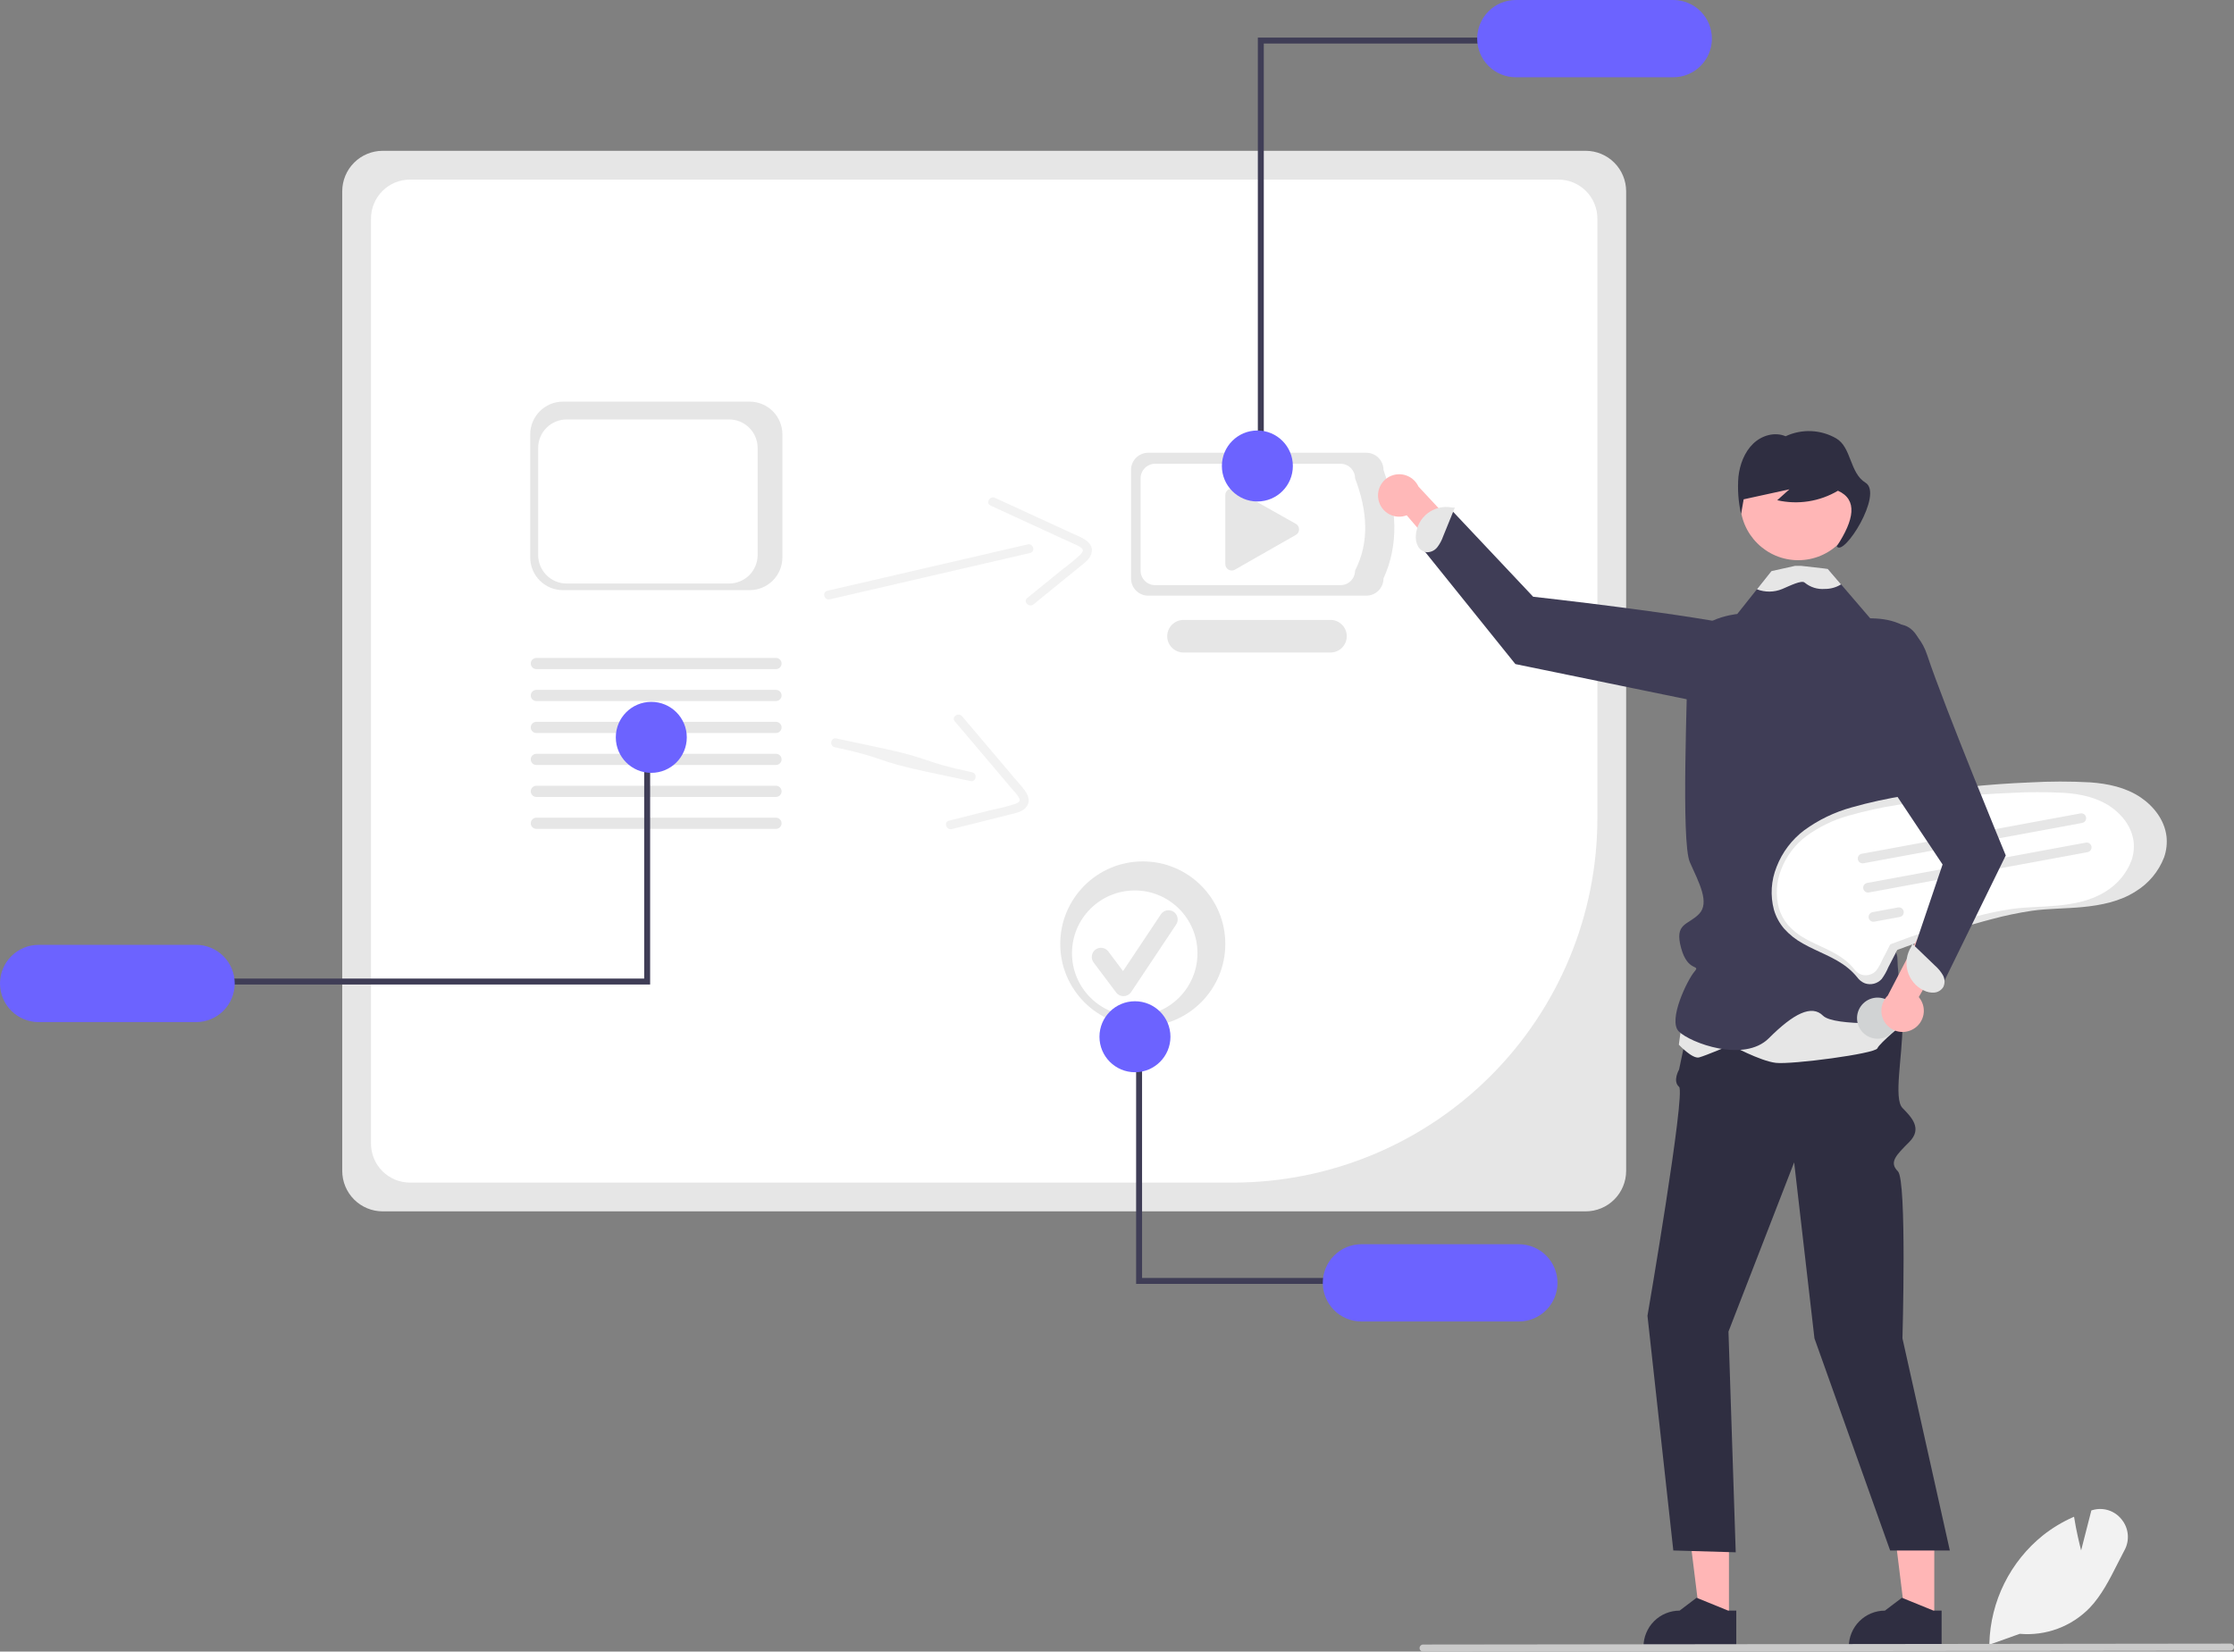 <svg width="591" height="437" viewBox="0 0 591 437" fill="none" xmlns="http://www.w3.org/2000/svg">
<rect x="0" y="0" width="591" height="437" fill="#808080" stroke="none"/>
<g clip-path="url(#clip0_11_99)">
<path d="M419.496 320.514H101.235C98.399 320.511 95.68 319.383 93.675 317.377C91.67 315.371 90.542 312.652 90.539 309.815V50.601C90.542 47.765 91.67 45.045 93.675 43.04C95.68 41.034 98.399 39.906 101.235 39.902H419.496C422.332 39.906 425.051 41.034 427.056 43.04C429.061 45.045 430.189 47.765 430.193 50.601V309.815C430.189 312.652 429.061 315.371 427.056 317.377C425.051 319.383 422.332 320.511 419.496 320.514Z" fill="#E6E6E6"/>
<path d="M108.451 47.518C105.72 47.521 103.101 48.608 101.169 50.54C99.238 52.472 98.151 55.091 98.148 57.824V302.599C98.151 305.331 99.238 307.951 101.169 309.883C103.101 311.815 105.72 312.901 108.451 312.904H326.289C351.819 312.876 376.296 302.718 394.348 284.661C412.401 266.603 422.556 242.121 422.585 216.584V57.824C422.582 55.091 421.495 52.472 419.564 50.54C417.632 48.608 415.014 47.521 412.282 47.518L108.451 47.518Z" fill="white"/>
<path d="M361.461 157.604H303.753C302.549 157.603 301.395 157.124 300.544 156.273C299.693 155.421 299.214 154.267 299.213 153.063V124.333C299.214 123.129 299.693 121.975 300.544 121.124C301.395 120.273 302.549 119.794 303.753 119.792H361.461C362.665 119.794 363.819 120.273 364.67 121.124C365.521 121.975 365.999 123.129 366.001 124.333C369.572 134.5 370.079 144.161 366.001 153.063C365.999 154.267 365.521 155.421 364.67 156.273C363.819 157.124 362.665 157.603 361.461 157.604Z" fill="#E6E6E6"/>
<path d="M354.625 154.827H305.595C304.573 154.826 303.592 154.419 302.869 153.696C302.146 152.973 301.74 151.992 301.738 150.97V126.56C301.74 125.538 302.146 124.557 302.869 123.834C303.592 123.111 304.573 122.704 305.595 122.703H354.625C355.647 122.704 356.627 123.111 357.351 123.834C358.074 124.557 358.48 125.538 358.481 126.56C361.79 135.253 362.323 143.479 358.481 150.97C358.48 151.992 358.074 152.973 357.351 153.696C356.627 154.419 355.647 154.826 354.625 154.827Z" fill="white"/>
<path d="M351.98 172.654H313.106C311.962 172.655 310.865 172.203 310.055 171.395C309.245 170.588 308.789 169.491 308.786 168.348C308.784 167.204 309.236 166.106 310.043 165.295C310.85 164.485 311.946 164.028 313.09 164.025H351.98C353.123 164.028 354.218 164.483 355.025 165.292C355.832 166.101 356.285 167.197 356.285 168.34C356.285 169.482 355.832 170.578 355.025 171.387C354.218 172.196 353.123 172.651 351.98 172.654Z" fill="#E6E6E6"/>
<path d="M325.843 129.293C325.395 129.295 324.967 129.474 324.651 129.79C324.335 130.107 324.157 130.535 324.156 130.983V149.269C324.156 149.565 324.234 149.855 324.381 150.111C324.528 150.367 324.74 150.579 324.995 150.728C325.25 150.876 325.54 150.955 325.835 150.956C326.131 150.957 326.421 150.881 326.677 150.735L342.814 141.531C343.073 141.384 343.289 141.17 343.438 140.912C343.588 140.653 343.666 140.36 343.666 140.061C343.665 139.763 343.585 139.47 343.434 139.213C343.283 138.955 343.066 138.743 342.806 138.596L326.67 129.512C326.418 129.369 326.133 129.294 325.843 129.293Z" fill="#E6E6E6"/>
<path d="M561.262 402.013C560.372 400.881 559.164 400.042 557.792 399.603C556.421 399.165 554.95 399.147 553.568 399.553L553.266 399.643L550.557 410.224C550.151 408.647 549.282 405.087 548.735 401.602L548.688 401.314L548.419 401.432C545.586 402.684 542.923 404.29 540.493 406.21C536.188 409.664 532.687 414.015 530.233 418.959C527.778 423.903 526.43 429.323 526.281 434.841L526.276 435.044L526.271 435.172L526.63 435.044L534.329 432.292C537.737 432.592 541.17 432.127 544.376 430.932C547.582 429.736 550.481 427.839 552.86 425.379C555.971 422.098 558.105 417.877 560.167 413.793C560.771 412.603 561.39 411.376 562.022 410.195C562.728 408.912 563.033 407.446 562.897 405.987C562.762 404.529 562.192 403.144 561.262 402.013Z" fill="#F2F2F2"/>
<path d="M364.66 132.189C364.815 132.99 365.143 133.748 365.622 134.408C366.1 135.068 366.718 135.616 367.431 136.011C368.144 136.407 368.935 136.642 369.749 136.699C370.562 136.755 371.379 136.633 372.14 136.34L395.149 163.114L398.062 153.23L375.25 128.735C374.674 127.489 373.66 126.497 372.402 125.948C371.143 125.399 369.727 125.331 368.421 125.757C367.116 126.183 366.012 127.073 365.319 128.258C364.625 129.444 364.391 130.842 364.66 132.189Z" fill="#FFB8B8"/>
<path d="M457.391 428.644H449.777L446.154 399.266H457.393L457.391 428.644Z" fill="#FFB6B6"/>
<path d="M457.188 426.156L449.058 422.848L448.825 422.753L444.336 426.156C441.802 426.157 439.371 427.164 437.579 428.956C435.787 430.749 434.78 433.18 434.78 435.715V436.026H459.331V426.156H457.188Z" fill="#2F2E41"/>
<path d="M511.71 428.644H504.096L500.473 399.266H511.712L511.71 428.644Z" fill="#FFB6B6"/>
<path d="M511.507 426.156L503.377 422.848L503.144 422.753L498.655 426.156C496.121 426.157 493.69 427.164 491.898 428.956C490.106 430.749 489.099 433.18 489.099 435.715V436.026H513.65V426.156H511.507Z" fill="#2F2E41"/>
<path d="M493.739 253.213C493.739 253.213 503.29 263.152 503.29 271.318C503.29 279.484 500.902 290.696 503.29 293.151C505.677 295.605 508.662 298.59 505.08 302.172C501.499 305.755 499.708 307.546 502.096 309.934C504.483 312.322 503.29 354.117 503.29 354.117L515.825 410.241H500.032L480.01 354.117L474.638 307.546L457.264 352.326L459.182 410.723L442.672 410.241L435.838 348.146C435.838 348.146 445.986 289.079 444.195 287.565C442.404 286.052 444.195 282.996 444.195 282.996L448.971 260.378L493.739 253.213Z" fill="#2F2E41"/>
<path d="M475.04 182.747C475.04 182.747 478.287 169.947 463.326 166.278C448.365 162.608 405.598 157.893 405.598 157.893L383.985 134.953L376.662 145.591L400.89 175.708L458.299 187.502L475.04 182.747Z" fill="#3F3D56"/>
<path d="M380.221 144.807C380.892 143.937 381.417 142.964 381.776 141.926L384.876 134.307L384.071 134.274C382.958 134.064 381.813 134.092 380.711 134.357C379.609 134.621 378.576 135.115 377.678 135.806C376.781 136.497 376.039 137.371 375.503 138.369C374.966 139.367 374.647 140.467 374.565 141.597C374.463 142.575 374.639 143.562 375.071 144.444C375.291 144.882 375.612 145.261 376.007 145.55C376.402 145.84 376.86 146.032 377.343 146.111C377.892 146.14 378.44 146.037 378.941 145.81C379.442 145.583 379.881 145.239 380.221 144.807Z" fill="#E6E6E6"/>
<path d="M445.923 263.428L444.132 276.413C444.132 276.413 447.713 280.26 449.504 279.779C451.295 279.298 457.861 276.499 457.861 276.499C457.861 276.499 465.621 280.741 469.799 281.222C473.977 281.702 496.063 278.817 496.66 277.374C497.257 275.932 504.195 270.284 504.195 270.284L501.435 253.81L445.923 263.428Z" fill="#E6E6E6"/>
<path d="M504.08 218.004C504.08 218.004 502.564 230.524 503.757 231.677C504.951 232.823 502.564 240.078 500.176 244.854C497.788 249.631 501.967 250.228 501.967 253.81C501.967 257.392 503.757 270.528 503.757 270.528C503.757 270.528 485.253 271.722 482.269 268.737C479.284 265.751 474.509 268.14 467.943 274.707C461.377 281.275 447.116 275.901 444.132 272.916C441.147 269.931 446.454 259.184 448.245 257.1C450.035 255.016 446.519 257.428 444.729 250.825C442.938 244.221 446.454 244.854 449.438 241.869C452.423 238.883 449.438 233.51 447.051 228.136C444.663 222.763 446.454 182.759 446.454 173.206C446.454 163.653 459.586 162.459 459.586 162.459L464.785 155.921L468.605 151.115L476.09 150.816L476.287 150.81L483.528 150.518L487.044 154.614L494.804 163.653L503.757 165.444C510.92 167.833 509.13 182.759 509.13 182.759L504.08 218.004Z" fill="#3F3D56"/>
<path d="M475.721 148.226C484.195 148.226 491.065 141.355 491.065 132.878C491.065 124.402 484.195 117.531 475.721 117.531C467.247 117.531 460.377 124.402 460.377 132.878C460.377 141.355 467.247 148.226 475.721 148.226Z" fill="#FFB6B6"/>
<path d="M493.512 127.716C489.292 125.127 489.832 118.358 485.766 115.994C483.745 114.828 481.472 114.169 479.142 114.071C476.811 113.973 474.491 114.44 472.379 115.431C469.515 114.206 466.084 115.184 463.793 117.397C461.501 119.61 460.261 122.875 459.895 126.159C459.631 129.458 459.868 132.778 460.598 136.006C460.825 134.709 461.053 133.412 461.281 132.115L473.377 129.471C472.306 130.433 471.235 131.395 470.164 132.358C475.643 133.605 481.391 132.706 486.227 129.845C491.492 132.206 490.538 137.509 485.915 144.547C487.706 147.532 498.32 130.665 493.512 127.716Z" fill="#2F2E41"/>
<path d="M487.044 154.614C487.009 154.641 486.974 154.667 486.936 154.691C485.672 155.446 484.224 155.838 482.752 155.826C480.825 155.986 478.912 155.386 477.422 154.154C476.64 153.413 473.53 154.978 471.488 155.844C469.347 156.731 466.946 156.759 464.785 155.921L468.605 151.115L474.901 149.718H476.473L483.528 150.518L487.044 154.614Z" fill="#E6E6E6"/>
<path d="M590.069 436.758L376.486 437C376.363 437.001 376.241 436.977 376.127 436.931C376.013 436.884 375.91 436.816 375.822 436.729C375.735 436.643 375.666 436.54 375.618 436.427C375.57 436.313 375.545 436.192 375.545 436.069C375.544 435.946 375.568 435.824 375.614 435.71C375.661 435.596 375.729 435.493 375.815 435.405C375.902 435.318 376.005 435.249 376.118 435.201C376.231 435.153 376.353 435.128 376.476 435.128H376.486L590.069 434.886C590.316 434.887 590.553 434.987 590.728 435.162C590.902 435.337 591 435.575 591 435.822C591 436.07 590.902 436.307 590.728 436.483C590.553 436.658 590.316 436.757 590.069 436.758Z" fill="#CACACA"/>
<path d="M334.332 122.4H332.76V9.946H394.581V11.518H334.332V122.4Z" fill="#3F3D56"/>
<path d="M442.66 0H401.005C398.295 0 395.696 1.077 393.78 2.993C391.864 4.91 390.787 7.51 390.787 10.22C390.787 12.931 391.864 15.53 393.78 17.447C395.696 19.363 398.295 20.44 401.005 20.44H442.66C445.37 20.44 447.969 19.363 449.885 17.447C451.801 15.53 452.878 12.931 452.878 10.22C452.878 7.51 451.801 4.91 449.885 2.993C447.969 1.077 445.37 0 442.66 0Z" fill="#6C63FF"/>
<path d="M332.634 132.688C337.82 132.688 342.023 128.483 342.023 123.297C342.023 118.11 337.82 113.905 332.634 113.905C327.449 113.905 323.245 118.11 323.245 123.297C323.245 128.483 327.449 132.688 332.634 132.688Z" fill="#6C63FF"/>
<path d="M219.495 158.585L260.684 149.052L272.507 146.315C273.986 145.973 273.372 143.695 271.892 144.038L230.703 153.572L218.88 156.308C217.401 156.651 218.016 158.928 219.495 158.585Z" fill="#F2F2F2"/>
<path d="M262.028 133.757L284.078 143.902C284.831 144.163 285.536 144.544 286.165 145.032C286.773 145.629 286.33 146.202 285.834 146.722C284.35 148.108 282.782 149.402 281.14 150.596L271.746 158.236C270.567 159.195 272.231 160.868 273.399 159.918L281.581 153.264L285.672 149.938C286.831 148.995 288.242 148.033 288.708 146.532C289.686 143.377 285.825 142.123 283.678 141.136L274.076 136.717L263.229 131.726C261.862 131.097 260.651 133.123 262.028 133.757Z" fill="#F2F2F2"/>
<path d="M566.313 210.992C562.385 208.328 557.613 207.338 552.948 207.002C547.647 206.713 542.333 206.72 537.031 207.021C531.525 207.239 526.029 207.638 520.545 208.217C515.068 208.796 509.614 209.556 504.184 210.495C499.322 211.253 494.51 212.306 489.776 213.65C485.295 214.89 481.075 216.929 477.317 219.668C474.019 222.149 471.483 225.506 469.996 229.357C468.537 232.969 468.289 236.957 469.289 240.722C469.822 242.551 470.735 244.246 471.967 245.699C473.392 247.292 475.08 248.628 476.957 249.65C480.854 251.876 485.269 253.214 488.793 256.063C489.723 256.809 490.57 257.651 491.32 258.577C491.83 259.293 492.535 259.847 493.35 260.174C494.123 260.444 494.959 260.479 495.752 260.275C496.544 260.071 497.259 259.637 497.806 259.027C498.512 258.061 499.1 257.014 499.559 255.908L501.418 252.32C501.543 252.006 501.698 251.706 501.883 251.423C502.022 251.257 501.773 251.427 501.821 251.383C501.847 251.359 501.901 251.36 501.931 251.341C502.084 251.264 502.245 251.202 502.411 251.156C504.131 250.501 505.858 249.865 507.593 249.25C513.998 246.967 520.48 244.863 527.065 243.158C530.453 242.249 533.89 241.53 537.358 241.004C541.85 240.364 546.411 240.438 550.923 240.001C555.782 239.53 560.795 238.546 564.962 235.87C568.407 233.776 571.061 230.598 572.509 226.835C573.136 225.041 573.351 223.129 573.138 221.241C572.597 216.968 569.806 213.36 566.313 210.992Z" fill="#E6E6E6"/>
<path d="M558.274 213.392C554.724 210.985 550.411 210.091 546.196 209.787C541.405 209.526 536.603 209.532 531.812 209.804C526.836 210.001 521.87 210.361 516.914 210.885C511.965 211.408 507.036 212.095 502.129 212.944C497.735 213.628 493.387 214.58 489.109 215.794C485.06 216.915 481.246 218.758 477.851 221.233C474.87 223.475 472.578 226.508 471.234 229.989C469.916 233.253 469.692 236.856 470.596 240.259C471.077 241.911 471.902 243.444 473.016 244.756C474.303 246.196 475.828 247.404 477.525 248.327C481.046 250.338 485.036 251.547 488.221 254.122C489.061 254.796 489.827 255.557 490.505 256.394C490.965 257.041 491.602 257.542 492.339 257.837C493.038 258.081 493.793 258.113 494.509 257.928C495.226 257.744 495.871 257.351 496.365 256.8C497.003 255.927 497.535 254.981 497.949 253.982L499.63 250.74C499.742 250.456 499.883 250.185 500.05 249.929C500.176 249.779 499.951 249.932 499.994 249.893C500.017 249.871 500.066 249.872 500.093 249.854C500.232 249.785 500.377 249.73 500.527 249.688C502.081 249.095 503.642 248.521 505.21 247.966C510.998 245.902 516.856 244 522.806 242.46C525.868 241.639 528.973 240.989 532.108 240.514C536.167 239.935 540.288 240.002 544.366 239.607C548.757 239.181 553.287 238.292 557.053 235.874C560.166 233.982 562.564 231.11 563.872 227.709C564.439 226.088 564.634 224.361 564.441 222.654C563.952 218.793 561.43 215.533 558.274 213.392Z" fill="white"/>
<path d="M550.839 217.74L492.992 228.411C492.826 228.443 492.656 228.442 492.491 228.407C492.326 228.373 492.17 228.307 492.031 228.212C491.892 228.117 491.773 227.995 491.68 227.854C491.588 227.713 491.525 227.555 491.494 227.39C491.463 227.224 491.465 227.054 491.5 226.889C491.534 226.725 491.601 226.568 491.697 226.429C491.792 226.291 491.914 226.172 492.055 226.08C492.196 225.988 492.354 225.925 492.52 225.895L492.527 225.894L550.375 215.222C550.54 215.191 550.71 215.194 550.874 215.229C551.038 215.264 551.194 215.331 551.333 215.426C551.471 215.522 551.589 215.643 551.681 215.784C551.772 215.925 551.835 216.083 551.865 216.248C551.896 216.414 551.893 216.583 551.858 216.748C551.823 216.912 551.756 217.068 551.661 217.207C551.566 217.345 551.444 217.463 551.303 217.555C551.162 217.646 551.004 217.709 550.839 217.74Z" fill="#E6E6E6"/>
<path d="M552.264 225.467L494.417 236.139C494.251 236.171 494.081 236.169 493.916 236.135C493.751 236.101 493.595 236.034 493.456 235.939C493.317 235.844 493.198 235.723 493.106 235.582C493.013 235.441 492.95 235.283 492.919 235.117C492.888 234.952 492.89 234.782 492.925 234.617C492.959 234.452 493.026 234.296 493.122 234.157C493.217 234.018 493.339 233.899 493.48 233.808C493.621 233.716 493.779 233.653 493.945 233.623L493.952 233.621L551.799 222.949C551.965 222.919 552.134 222.921 552.299 222.956C552.463 222.991 552.619 223.058 552.757 223.154C552.896 223.249 553.014 223.371 553.106 223.512C553.197 223.653 553.26 223.811 553.29 223.976C553.321 224.141 553.318 224.311 553.283 224.475C553.248 224.64 553.181 224.796 553.086 224.934C552.99 225.073 552.869 225.191 552.728 225.282C552.587 225.374 552.429 225.437 552.264 225.467Z" fill="#E6E6E6"/>
<path d="M502.583 242.623L495.841 243.866C495.508 243.927 495.165 243.852 494.886 243.66C494.607 243.467 494.417 243.172 494.355 242.839C494.294 242.506 494.367 242.162 494.558 241.883C494.75 241.603 495.044 241.411 495.377 241.349L502.118 240.105C502.452 240.044 502.796 240.118 503.074 240.311C503.353 240.504 503.544 240.799 503.606 241.132C503.667 241.466 503.594 241.81 503.402 242.089C503.21 242.369 502.916 242.56 502.583 242.623Z" fill="#E6E6E6"/>
<path d="M497.699 274.749C500.653 274.204 502.607 271.366 502.062 268.411C501.517 265.455 498.68 263.502 495.726 264.047C492.771 264.592 490.818 267.429 491.363 270.385C491.908 273.34 494.744 275.294 497.699 274.749Z" fill="#D1D3D4"/>
<path d="M198.329 156.149H148.919C146.625 156.146 144.426 155.233 142.804 153.611C141.182 151.989 140.27 149.789 140.267 147.495V114.922C140.27 112.628 141.182 110.428 142.804 108.806C144.426 107.184 146.625 106.271 148.919 106.268H198.329C200.623 106.271 202.822 107.184 204.444 108.806C206.066 110.428 206.978 112.628 206.981 114.922V147.495C206.978 149.789 206.065 151.989 204.444 153.611C202.822 155.233 200.623 156.146 198.329 156.149Z" fill="#E6E6E6"/>
<path d="M192.899 154.394H149.897C147.901 154.391 145.987 153.597 144.575 152.185C143.164 150.773 142.37 148.859 142.367 146.862V118.514C142.37 116.517 143.164 114.603 144.575 113.191C145.987 111.779 147.901 110.984 149.897 110.982H192.899C194.896 110.984 196.809 111.779 198.221 113.191C199.633 114.603 200.427 116.517 200.429 118.514V146.862C200.427 148.859 199.633 150.773 198.221 152.185C196.809 153.597 194.896 154.391 192.899 154.394Z" fill="white"/>
<path d="M205.288 185.494H141.889C141.497 185.494 141.122 185.337 140.845 185.06C140.568 184.782 140.413 184.407 140.413 184.015C140.413 183.623 140.568 183.247 140.845 182.97C141.122 182.692 141.497 182.536 141.889 182.535H205.288C205.68 182.536 206.056 182.692 206.332 182.97C206.609 183.247 206.764 183.623 206.764 184.015C206.764 184.407 206.609 184.782 206.332 185.06C206.056 185.337 205.68 185.494 205.288 185.494Z" fill="#E6E6E6"/>
<path d="M205.288 177.039H141.889C141.497 177.038 141.122 176.882 140.845 176.604C140.568 176.327 140.413 175.951 140.413 175.559C140.413 175.167 140.568 174.792 140.845 174.514C141.122 174.237 141.497 174.08 141.889 174.08H205.288C205.68 174.08 206.056 174.237 206.332 174.514C206.609 174.792 206.764 175.167 206.764 175.559C206.764 175.951 206.609 176.327 206.332 176.604C206.056 176.882 205.68 177.038 205.288 177.039Z" fill="#E6E6E6"/>
<path d="M205.288 193.95H141.889C141.496 193.95 141.12 193.794 140.843 193.517C140.565 193.239 140.409 192.863 140.409 192.47C140.409 192.078 140.565 191.701 140.843 191.424C141.12 191.146 141.496 190.991 141.889 190.991H205.288C205.681 190.991 206.057 191.146 206.334 191.424C206.612 191.701 206.768 192.078 206.768 192.47C206.768 192.863 206.612 193.239 206.334 193.517C206.057 193.794 205.681 193.95 205.288 193.95Z" fill="#E6E6E6"/>
<path d="M205.288 202.405H141.889C141.496 202.405 141.12 202.249 140.843 201.972C140.565 201.694 140.409 201.318 140.409 200.926C140.409 200.533 140.565 200.157 140.843 199.879C141.12 199.602 141.496 199.446 141.889 199.446H205.288C205.681 199.446 206.057 199.602 206.334 199.879C206.612 200.157 206.768 200.533 206.768 200.926C206.768 201.318 206.612 201.694 206.334 201.972C206.057 202.249 205.681 202.405 205.288 202.405Z" fill="#E6E6E6"/>
<path d="M205.288 210.861H141.889C141.496 210.861 141.12 210.705 140.843 210.427C140.565 210.15 140.409 209.774 140.409 209.381C140.409 208.989 140.565 208.612 140.843 208.335C141.12 208.057 141.496 207.901 141.889 207.901H205.288C205.681 207.901 206.057 208.057 206.334 208.335C206.612 208.612 206.768 208.989 206.768 209.381C206.768 209.774 206.612 210.15 206.334 210.427C206.057 210.705 205.681 210.861 205.288 210.861Z" fill="#E6E6E6"/>
<path d="M205.288 219.316H141.889C141.497 219.315 141.122 219.159 140.845 218.882C140.568 218.604 140.413 218.228 140.413 217.837C140.413 217.445 140.568 217.069 140.845 216.791C141.122 216.514 141.497 216.358 141.889 216.357H205.288C205.68 216.358 206.056 216.514 206.332 216.791C206.609 217.069 206.764 217.445 206.764 217.837C206.764 218.228 206.609 218.604 206.332 218.882C206.056 219.159 205.68 219.315 205.288 219.316Z" fill="#E6E6E6"/>
<path d="M170.419 199.925H171.991V260.493H58.297V258.92H170.419V199.925Z" fill="#3F3D56"/>
<path d="M10.217 270.438H51.873C54.583 270.438 57.182 269.361 59.098 267.445C61.014 265.528 62.09 262.929 62.09 260.218C62.09 257.508 61.014 254.908 59.098 252.992C57.182 251.075 54.583 249.998 51.873 249.998H10.217C7.508 249.998 4.909 251.075 2.993 252.992C1.076 254.908 0 257.508 0 260.218C0 262.929 1.076 265.528 2.993 267.445C4.909 269.361 7.508 270.438 10.217 270.438Z" fill="#6C63FF"/>
<path d="M172.299 204.489C177.485 204.489 181.688 200.284 181.688 195.097C181.688 189.911 177.485 185.706 172.299 185.706C167.114 185.706 162.91 189.911 162.91 195.097C162.91 200.284 167.114 204.489 172.299 204.489Z" fill="#6C63FF"/>
<path d="M220.828 197.707C234.613 200.637 231.106 201.209 244.891 204.14L256.761 206.663C258.246 206.979 258.652 204.655 257.167 204.339C243.382 201.409 246.889 200.837 233.104 197.907L221.234 195.383C219.749 195.068 219.343 197.391 220.828 197.707Z" fill="#F2F2F2"/>
<path d="M252.578 190.85L268.266 209.374C268.838 209.928 269.315 210.572 269.679 211.28C269.978 212.078 269.334 212.41 268.664 212.671C266.733 213.299 264.766 213.808 262.773 214.196L251.03 217.143C249.556 217.512 250.356 219.733 251.816 219.366L262.044 216.8L267.158 215.517C268.607 215.153 270.292 214.879 271.349 213.715C273.57 211.271 270.601 208.5 269.074 206.697L262.242 198.631L254.525 189.518C253.552 188.369 251.598 189.692 252.578 190.85Z" fill="#F2F2F2"/>
<path d="M302.32 271.598C314.378 271.598 324.154 261.82 324.154 249.758C324.154 237.696 314.378 227.919 302.32 227.919C290.261 227.919 280.486 237.696 280.486 249.758C280.486 261.82 290.261 271.598 302.32 271.598Z" fill="#E6E6E6"/>
<path d="M300.192 268.813C309.359 268.813 316.791 261.38 316.791 252.21C316.791 243.04 309.359 235.607 300.192 235.607C291.024 235.607 283.593 243.04 283.593 252.21C283.593 261.38 291.024 268.813 300.192 268.813Z" fill="white"/>
<path d="M297.213 263.577C296.836 263.577 296.465 263.489 296.127 263.32C295.79 263.152 295.497 262.907 295.271 262.605L289.314 254.661C289.123 254.406 288.983 254.115 288.904 253.806C288.825 253.497 288.807 253.176 288.852 252.86C288.897 252.544 289.004 252.24 289.166 251.965C289.328 251.691 289.543 251.451 289.798 251.259C290.053 251.068 290.344 250.928 290.652 250.849C290.961 250.77 291.283 250.752 291.599 250.797C291.914 250.842 292.218 250.949 292.493 251.111C292.767 251.274 293.007 251.489 293.199 251.744L293.2 251.746L297.097 256.943L307.106 241.925C307.283 241.66 307.51 241.431 307.775 241.253C308.04 241.075 308.338 240.951 308.651 240.888C308.964 240.826 309.286 240.825 309.599 240.887C309.912 240.949 310.21 241.072 310.476 241.249C310.741 241.426 310.97 241.654 311.147 241.919C311.325 242.185 311.448 242.482 311.511 242.796C311.573 243.109 311.573 243.431 311.511 243.744C311.448 244.057 311.325 244.355 311.148 244.621L299.235 262.495C299.019 262.818 298.729 263.085 298.389 263.273C298.049 263.461 297.669 263.565 297.281 263.576C297.259 263.576 297.236 263.577 297.213 263.577Z" fill="#E6E6E6"/>
<path d="M506.195 272.256C506.898 271.843 507.502 271.28 507.964 270.608C508.426 269.936 508.736 269.171 508.87 268.366C509.004 267.561 508.961 266.737 508.742 265.951C508.524 265.165 508.136 264.437 507.605 263.817L525.137 233.175L514.85 233.734L499.4 263.428C498.418 264.388 497.823 265.675 497.727 267.045C497.63 268.416 498.04 269.773 498.878 270.861C499.715 271.95 500.923 272.693 502.272 272.95C503.62 273.207 505.016 272.96 506.195 272.256Z" fill="#FFB8B8"/>
<path d="M486.449 164.847C486.449 164.847 505.017 158.877 509.792 173.206C514.567 187.536 530.621 226.345 530.621 226.345L513.374 261.572L505.614 253.213L513.907 228.733L490.031 192.909L486.449 164.847Z" fill="#3F3D56"/>
<path d="M513.965 257.974C513.406 257.029 512.697 256.18 511.866 255.462L505.941 249.758L505.612 250.493C505.005 251.45 504.606 252.524 504.443 253.645C504.28 254.767 504.355 255.91 504.665 257C504.974 258.09 505.51 259.103 506.238 259.971C506.966 260.84 507.869 261.544 508.888 262.039C509.758 262.496 510.739 262.699 511.719 262.624C512.207 262.582 512.678 262.424 513.093 262.165C513.508 261.905 513.857 261.551 514.109 261.131C514.34 260.632 514.447 260.085 514.422 259.535C514.397 258.986 514.24 258.451 513.965 257.974Z" fill="#E6E6E6"/>
<path d="M302.131 279.139H300.559V339.707H353.734V338.135H302.131V279.139Z" fill="#3F3D56"/>
<path d="M412.031 339.433C412.028 336.723 410.951 334.125 409.036 332.209C407.12 330.293 404.523 329.216 401.814 329.213H360.158C357.448 329.213 354.849 330.29 352.933 332.206C351.017 334.123 349.94 336.723 349.94 339.433C349.94 342.144 351.017 344.743 352.933 346.66C354.849 348.576 357.448 349.653 360.158 349.653H401.814C404.523 349.651 407.12 348.573 409.036 346.657C410.951 344.741 412.028 342.143 412.031 339.433Z" fill="#6C63FF"/>
<path d="M300.25 283.704C305.436 283.704 309.639 279.499 309.639 274.312C309.639 269.125 305.436 264.921 300.25 264.921C295.065 264.921 290.861 269.125 290.861 274.312C290.861 279.499 295.065 283.704 300.25 283.704Z" fill="#6C63FF"/>
</g>
<defs>
<clipPath id="clip0_11_99">
<rect width="591" height="437" fill="white"/>
</clipPath>
</defs>
</svg>
